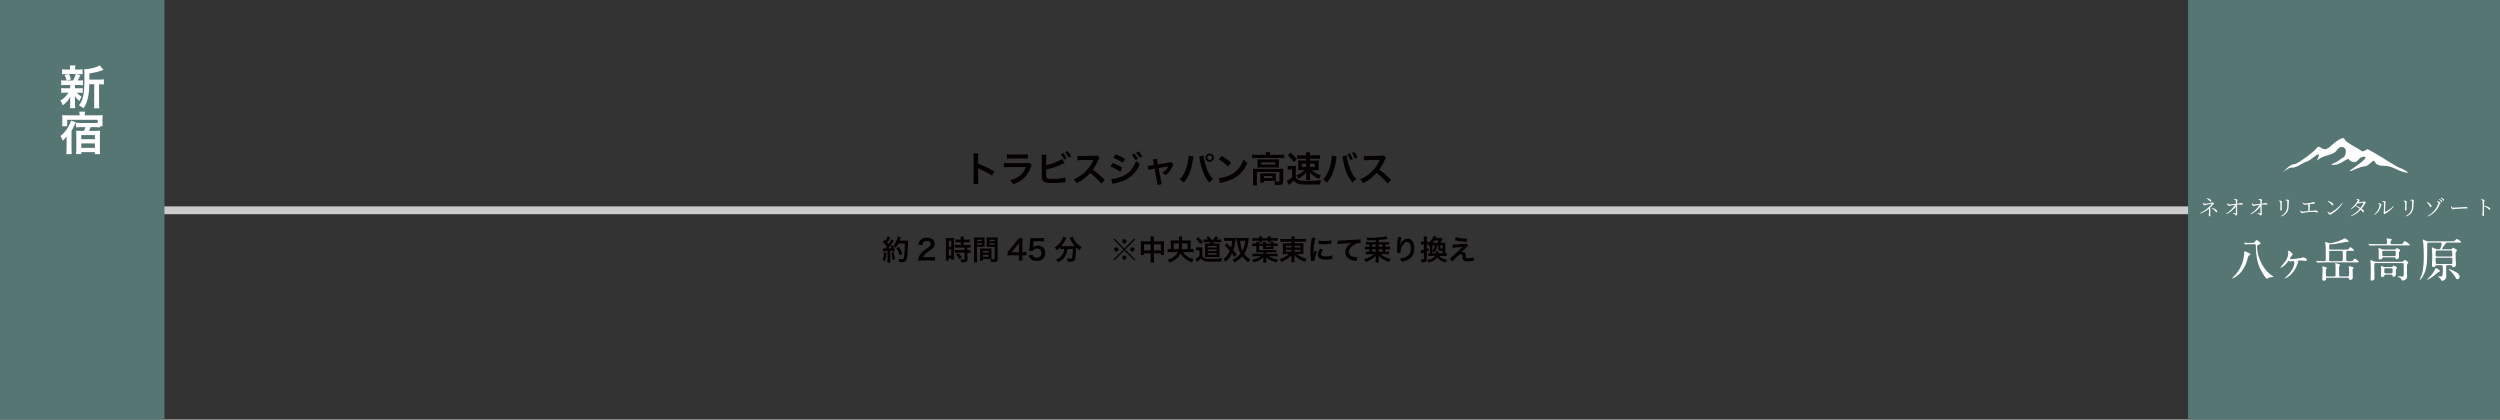 <?xml version="1.0" encoding="utf-8"?>
<!-- Generator: Adobe Illustrator 23.0.4, SVG Export Plug-In . SVG Version: 6.00 Build 0)  -->
<svg version="1.1" id="レイヤー_1" xmlns="http://www.w3.org/2000/svg" xmlns:xlink="http://www.w3.org/1999/xlink" x="0px"
	 y="0px" viewBox="0 0 977.757 164.096" style="enable-background:new 0 0 977.757 164.096;" xml:space="preserve">
<rect x="0" y="0" width="977.757" height="164.096" fill="#333333" stroke="none"/>
<style type="text/css">
	.st0{fill:#CCCCCC;}
	.st1{fill:#567673;}
	.st2{fill:#FFFFFF;}
	.st3{fill:#040000;}
	.st4{fill-rule:evenodd;clip-rule:evenodd;fill:#FFFFFF;}
</style>
<rect x="52.969" y="80.721" class="st0" width="875.729" height="3.053"/>
<rect class="st1" width="64.323" height="164.096"/>
<g>
	<path class="st2" d="M25.578,33.239c-0.756,0-1.17,0.018-1.639,0.072v-1.927c0.45,0.072,0.828,0.09,1.675,0.09h0.432
		c-0.252-1.008-0.432-1.477-0.792-2.124l1.585-0.396h-0.847c-0.792,0-1.206,0.018-1.692,0.072V27.1
		c0.45,0.072,0.864,0.09,1.729,0.09h1.368v-0.271c0-0.611-0.018-0.864-0.09-1.313h2.179c-0.072,0.432-0.09,0.666-0.09,1.313v0.271
		h1.224c0.847,0,1.207-0.018,1.675-0.09v1.927c-0.486-0.055-0.918-0.072-1.692-0.072h-0.738l1.53,0.432
		c-0.107,0.234-0.107,0.234-0.27,0.631c-0.108,0.18-0.108,0.18-0.307,0.666c-0.126,0.306-0.198,0.432-0.396,0.792h0.359
		c0.811,0,1.188-0.018,1.657-0.09v1.927c-0.505-0.055-0.883-0.072-1.657-0.072h-1.458v1.278h1.387c0.773,0,1.17-0.018,1.638-0.09
		v1.891c-0.468-0.054-0.882-0.072-1.638-0.072h-0.667c0.541,0.63,0.991,1.009,1.855,1.585c-0.396,0.666-0.595,1.044-0.864,1.71
		c-0.9-0.811-1.188-1.116-1.765-1.944c0.018,0.234,0.018,0.234,0.036,0.702c0,0.054,0.018,0.612,0.018,0.702v1.801
		c0,0.63,0.036,1.062,0.108,1.494H27.36c0.055-0.414,0.09-0.846,0.09-1.422v-1.801c0-0.343,0.019-0.811,0.055-1.225
		c-0.738,1.387-1.566,2.322-2.971,3.331c-0.253-0.738-0.505-1.242-0.919-1.837c1.369-0.846,2.377-1.836,3.151-3.097h-1.171
		c-0.773,0-1.152,0.019-1.638,0.09v-1.908c0.468,0.072,0.828,0.09,1.674,0.09h1.818V33.6c0-0.324,0-0.324,0-0.36H25.578z
		 M26.964,28.954c0.396,0.774,0.54,1.152,0.773,2.089l-1.602,0.432h2.466c0.505-0.937,0.738-1.513,1.009-2.521H26.964z
		 M38.992,31.133c0.792,0,1.242-0.036,1.639-0.108v1.999c-0.45-0.055-0.738-0.072-1.44-0.072h-0.45v7.256
		c0,1.081,0.018,1.585,0.107,2.125h-2.106c0.09-0.559,0.108-1.08,0.108-2.125v-7.256h-1.927c-0.018,2.287-0.234,4.178-0.666,5.815
		c-0.36,1.404-0.918,2.665-1.603,3.619c-0.721-0.594-1.026-0.792-1.782-1.188c1.71-2.088,2.16-4.447,2.16-11.271
		c0-1.513-0.018-2.089-0.108-2.81c2.035-0.054,5.15-0.846,6.068-1.53l1.477,1.747c-0.198,0.054-0.271,0.09-0.595,0.197
		c-1.44,0.54-2.574,0.811-4.934,1.225v2.377H38.992z"/>
	<path class="st2" d="M26.045,54.895c0-0.071,0-0.27,0-0.576c0-0.233,0-0.233,0.019-0.954c-0.648,0.828-0.973,1.188-1.495,1.656
		c-0.252-0.72-0.54-1.26-0.954-1.8c1.459-1.171,2.503-2.413,3.331-4.016c0.36-0.702,0.576-1.261,0.828-2.034l1.909,0.647
		c-0.126,0.217-0.271,0.486-0.469,0.937c-0.288,0.685-0.773,1.639-1.242,2.431V58.1c0,0.99,0.019,1.513,0.072,2.179h-2.125
		c0.072-0.666,0.108-1.099,0.108-2.179l0.018-2.377V54.895z M31.124,44.848c0-0.432-0.036-0.792-0.09-1.17h2.232
		c-0.072,0.36-0.108,0.702-0.108,1.17V45.1h4.987c0.955,0,1.423-0.018,1.999-0.09c-0.054,0.433-0.072,0.883-0.072,1.459v1.548
		c0,0.54,0.019,0.954,0.072,1.351h-0.973v0.45c-0.468-0.054-1.044-0.09-1.692-0.09h-2.034c-0.271,0.738-0.378,1.008-0.612,1.458
		h2.467c0.864,0,1.332-0.018,1.836-0.072c-0.054,0.486-0.071,0.973-0.071,1.729v5.42c0,0.774,0.018,1.387,0.09,2.017h-2.035v-0.774
		H31.79v0.757h-2.035c0.055-0.433,0.091-1.062,0.091-1.783v-5.743c0-0.666-0.019-1.171-0.072-1.621
		c0.504,0.055,0.937,0.072,1.746,0.072h1.314c0.271-0.521,0.414-0.9,0.559-1.458h-1.963c-0.648,0-1.134,0.018-1.692,0.09v-1.818
		c0.54,0.072,1.044,0.09,1.746,0.09h5.853c0.288,0,0.504,0,0.864-0.018v-1.225H26.262v2.521h-1.963
		c0.054-0.396,0.09-0.811,0.09-1.351V46.36c0-0.576-0.018-0.954-0.072-1.351c0.612,0.072,1.135,0.09,1.98,0.09h4.826V44.848z
		 M31.79,54.444h5.329v-1.62H31.79V54.444z M31.79,57.83h5.329v-1.747H31.79V57.83z"/>
</g>
<rect x="855.762" class="st1" width="121.994" height="164.096"/>
<g>
	<path class="st3" d="M346.725,98.822c-0.077,1.375-0.231,2.299-0.539,3.256l-0.979-0.451c0.308-0.946,0.451-1.705,0.517-2.959
		L346.725,98.822z M345.262,97.16c0.165,0.022,0.253,0.033,0.473,0.033c0.077,0,0.187,0,0.44-0.011
		c0.374-0.462,0.418-0.517,0.638-0.803c-0.594-0.76-0.704-0.881-1.507-1.629l0.627-0.913c0.154,0.188,0.22,0.253,0.33,0.386
		c0.418-0.639,0.803-1.387,0.913-1.782l1.045,0.429c-0.066,0.099-0.11,0.176-0.231,0.396c-0.253,0.507-0.748,1.31-1.023,1.684
		c0.187,0.22,0.308,0.353,0.462,0.55c0.715-1.034,1.034-1.562,1.188-1.925l1.012,0.583c-0.11,0.121-0.176,0.231-0.363,0.506
		c-0.616,0.913-1.386,1.937-1.859,2.476c0.649-0.033,0.693-0.033,1.254-0.099c-0.099-0.275-0.143-0.386-0.319-0.748l0.825-0.33
		c0.286,0.561,0.583,1.298,0.869,2.145l-0.924,0.386c-0.055-0.253-0.077-0.342-0.121-0.518c-0.33,0.033-0.583,0.066-0.781,0.077
		v3.466c0,0.55,0.022,0.847,0.066,1.177h-1.21c0.044-0.33,0.066-0.627,0.066-1.177V98.15c-0.473,0.033-0.814,0.056-1.034,0.077
		c-0.473,0.033-0.506,0.033-0.715,0.066L345.262,97.16z M349.519,98.602c0.231,0.969,0.407,1.882,0.528,2.806l-1.001,0.242
		c-0.077-0.848-0.231-1.958-0.418-2.827L349.519,98.602z M351.357,95.258c-0.396,0.792-0.583,1.1-1.1,1.738
		c-0.22-0.342-0.473-0.595-0.88-0.892c0.55-0.627,1.012-1.408,1.298-2.189c0.209-0.55,0.341-1.023,0.396-1.386l1.232,0.22
		c-0.055,0.143-0.055,0.143-0.143,0.451c-0.143,0.451-0.187,0.583-0.319,0.924h2.398c0.462,0,0.66-0.011,0.902-0.044
		c-0.044,0.353-0.044,0.353-0.055,1.914c-0.011,1.255-0.132,3.169-0.253,4.071c-0.176,1.265-0.374,1.87-0.737,2.156
		c-0.253,0.197-0.693,0.286-1.408,0.286c-0.286,0-0.627-0.012-1.023-0.044c-0.055-0.484-0.132-0.76-0.308-1.232
		c0.561,0.099,1.056,0.143,1.441,0.143c0.495,0,0.616-0.132,0.749-0.813c0.22-1.067,0.352-3.015,0.352-5.303H351.357z
		 M351.862,99.856c-0.462-1.343-0.682-1.838-1.254-2.795l0.957-0.528c0.649,1.034,0.935,1.629,1.353,2.762L351.862,99.856z"/>
	<path class="st3" d="M360.497,101.88c-0.858,0-1.034,0.012-1.419,0.056c0.066-0.627,0.143-1.013,0.286-1.408
		c0.297-0.804,0.792-1.508,1.507-2.156c0.385-0.342,0.715-0.595,1.815-1.331c1.012-0.693,1.32-1.057,1.32-1.617
		c0-0.749-0.583-1.211-1.519-1.211c-0.638,0-1.122,0.221-1.397,0.649c-0.187,0.264-0.264,0.506-0.341,1.012l-1.573-0.187
		c0.154-0.836,0.352-1.287,0.759-1.761c0.55-0.638,1.419-0.979,2.52-0.979c1.925,0,3.113,0.924,3.113,2.431
		c0,0.727-0.242,1.255-0.781,1.761c-0.308,0.286-0.418,0.374-1.848,1.354c-0.484,0.341-1.034,0.803-1.309,1.1
		c-0.33,0.353-0.462,0.572-0.627,0.99h3.08c0.693,0,1.243-0.033,1.606-0.088v1.452c-0.517-0.044-0.957-0.066-1.661-0.066H360.497z"
		/>
	<path class="st3" d="M369.945,94.201c0-0.495-0.011-0.781-0.044-1.111c0.242,0.022,0.451,0.033,0.968,0.033h1.331
		c0.495,0,0.693-0.011,0.958-0.033c-0.033,0.253-0.033,0.451-0.033,1.09v6.292c0,0.584,0.011,0.825,0.033,1.101h-1.123v-0.55h-1.001
		v0.924h-1.155c0.044-0.341,0.066-0.726,0.066-1.31V94.201z M371.046,96.468h0.99v-2.3h-0.99V96.468z M371.046,99.955h0.99V97.48
		h-0.99V99.955z M374.83,94.751c-0.913,0.022-0.913,0.022-1.177,0.056V93.64c0.308,0.045,0.66,0.066,1.144,0.066h0.968v-0.297
		c0-0.309-0.022-0.55-0.066-0.825h1.265c-0.033,0.253-0.055,0.484-0.055,0.825v0.297h1.199c0.473,0,0.836-0.021,1.144-0.066v1.167
		c-0.308-0.044-0.638-0.056-1.133-0.056h-1.21v1.046h1.518c0.528,0,0.924-0.022,1.199-0.066v1.166
		c-0.297-0.044-0.594-0.055-1.078-0.055h-0.187v0.935h0.143c0.528,0,0.825-0.011,1.089-0.055v1.199
		c-0.319-0.055-0.594-0.066-1.089-0.066h-0.143v2.486c0,0.639-0.11,0.902-0.44,1.057c-0.275,0.121-0.66,0.176-1.21,0.176
		c-0.099,0-0.099,0-0.858-0.011c-0.022-0.474-0.099-0.803-0.264-1.155c0.275,0.044,0.847,0.088,1.232,0.088
		c0.341,0,0.407-0.055,0.407-0.297v-2.344h-2.629c-0.407,0-0.825,0.022-1.177,0.066v-1.199c0.286,0.044,0.627,0.055,1.199,0.055
		h2.607v-0.935h-2.607c-0.462,0-0.869,0.021-1.21,0.055v-1.166c0.275,0.044,0.693,0.066,1.221,0.066h1.133v-1.046H374.83z
		 M375.259,101.407c-0.44-0.737-0.858-1.266-1.408-1.805l0.935-0.615c0.539,0.483,0.979,0.989,1.441,1.683L375.259,101.407z"/>
	<path class="st3" d="M382.112,101.265c0,0.66,0.022,1.056,0.066,1.353h-1.287c0.044-0.33,0.066-0.682,0.066-1.364v-7.184
		c0-0.572-0.011-0.88-0.044-1.232c0.308,0.033,0.594,0.044,1.133,0.044h1.947c0.572,0,0.825-0.011,1.122-0.044
		c-0.022,0.353-0.033,0.594-0.033,1.023v1.683c0,0.507,0.011,0.76,0.033,1.002c-0.286-0.022-0.627-0.033-1.012-0.033h-1.991V101.265
		z M382.112,94.322h1.892v-0.55h-1.892V94.322z M382.112,95.664h1.892v-0.561h-1.892V95.664z M387.755,100.396
		c0,0.418,0.011,0.671,0.033,0.957c0.242,0.021,0.638,0.055,0.836,0.055c0.308,0,0.407-0.077,0.407-0.297v-4.599h-2.167
		c-0.385,0-0.737,0.011-1.012,0.033c0.022-0.319,0.033-0.528,0.033-1.002V93.86c0-0.374-0.011-0.683-0.033-1.023
		c0.297,0.033,0.562,0.044,1.123,0.044h2.112c0.55,0,0.825-0.011,1.133-0.044c-0.033,0.396-0.044,0.671-0.044,1.222v7.206
		c0,0.66-0.132,0.945-0.528,1.11c-0.231,0.1-0.561,0.133-1.243,0.133c-0.154,0-0.198,0-0.759-0.033
		c-0.066-0.495-0.121-0.693-0.286-1.134c-0.319-0.011-0.528-0.011-0.616-0.011h-2.332v0.616h-1.166
		c0.044-0.264,0.077-0.704,0.077-1.101v-2.684c0-0.386-0.011-0.693-0.033-0.99c0.319,0.033,0.572,0.044,1.023,0.044h2.454
		c0.462,0,0.704-0.011,1.023-0.044c-0.022,0.286-0.033,0.561-0.033,0.99V100.396z M384.411,98.8h2.244v-0.66h-2.244V98.8z
		 M384.411,100.406h2.244v-0.715h-2.244V100.406z M386.975,94.322h2.057v-0.55h-2.057V94.322z M386.975,95.664h2.057v-0.561h-2.057
		V95.664z"/>
	<path class="st3" d="M401.385,99.922c-0.407-0.055-0.638-0.065-1.101-0.077h-0.396v0.781c0,0.562,0.022,0.848,0.088,1.254h-1.562
		c0.066-0.385,0.088-0.726,0.088-1.275v-0.76h-3.047c-0.649,0-1.001,0.012-1.375,0.044v-1.353c0.374-0.407,0.495-0.551,0.88-1.013
		l2.607-3.19c0.484-0.583,0.66-0.813,0.913-1.21h1.485c-0.066,0.638-0.077,1.023-0.077,1.859v3.608h0.385
		c0.44,0,0.704-0.022,1.111-0.077V99.922z M398.513,96.324c0-0.517,0.011-0.869,0.055-1.32c-0.22,0.319-0.353,0.495-0.749,0.979
		l-2.112,2.618h2.806V96.324z"/>
	<path class="st3" d="M403.815,99.603c0.099,0.319,0.176,0.463,0.33,0.639c0.308,0.374,0.77,0.561,1.353,0.561
		c1.089,0,1.804-0.726,1.804-1.814c0-1.078-0.682-1.771-1.727-1.771c-0.539,0-1.023,0.176-1.364,0.506
		c-0.154,0.154-0.231,0.253-0.33,0.495l-1.375-0.132c0.11-0.781,0.121-0.836,0.143-1.145l0.253-2.729
		c0.011-0.197,0.033-0.572,0.044-1.122c0.33,0.022,0.583,0.033,1.166,0.033h2.707c0.759,0,1.034-0.011,1.529-0.088v1.386
		c-0.484-0.065-0.914-0.088-1.519-0.088h-2.585l-0.176,1.926c-0.011,0.088-0.033,0.242-0.066,0.462
		c0.539-0.462,1.122-0.671,1.881-0.671c0.891,0,1.606,0.264,2.145,0.825c0.539,0.527,0.781,1.188,0.781,2.068
		c0,1.936-1.265,3.135-3.312,3.135c-1.089,0-1.903-0.308-2.508-0.957c-0.297-0.319-0.451-0.583-0.693-1.199L403.815,99.603z"/>
	<path class="st3" d="M415.629,97.392c-0.374,0-0.649,0.022-0.935,0.055v-0.78c-0.528,0.539-0.803,0.78-1.375,1.221
		c-0.187-0.374-0.451-0.704-0.847-1.078c1.364-0.946,2.189-1.849,2.893-3.157c0.264-0.484,0.385-0.781,0.44-1.111l1.32,0.473
		c-0.11,0.165-0.165,0.265-0.297,0.562c-0.407,0.869-1.056,1.849-1.771,2.673c0.297,0.022,0.352,0.022,0.572,0.022h4.049
		c0.264,0,0.418,0,0.682-0.011c-0.771-0.869-1.342-1.738-1.815-2.762c-0.044-0.11-0.154-0.33-0.231-0.462l1.221-0.474
		c0.077,0.286,0.187,0.518,0.429,0.958c0.727,1.319,1.672,2.31,3.048,3.19c-0.462,0.539-0.55,0.66-0.836,1.188
		c-0.605-0.451-0.88-0.682-1.364-1.155c0,0.154,0,0.188,0,0.374c0,2.277-0.187,4.016-0.462,4.599
		c-0.242,0.484-0.638,0.639-1.617,0.639c-0.22,0-0.396-0.011-1.133-0.044c-0.055-0.484-0.132-0.748-0.33-1.287
		c0.528,0.088,1.012,0.143,1.332,0.143c0.407,0,0.528-0.044,0.627-0.209c0.165-0.33,0.341-1.782,0.341-2.927v-0.241
		c0-0.044,0-0.1,0-0.165c0-0.066,0-0.144,0-0.231h-2.112c-0.088,1.145-0.33,1.947-0.858,2.816c-0.605,1.013-1.496,1.771-2.794,2.421
		c-0.209-0.407-0.385-0.649-0.803-1.079c0.682-0.253,1.133-0.527,1.706-1.012c0.77-0.66,1.254-1.507,1.441-2.509
		c0.033-0.187,0.044-0.318,0.066-0.638H415.629z"/>
	<path class="st3" d="M443.636,93.277l0.352,0.362l-3.905,3.928l3.905,3.906l-0.352,0.362l-3.905-3.872l-3.895,3.872l-0.363-0.362
		l3.906-3.906l-3.906-3.928l0.363-0.362l3.895,3.905L443.636,93.277z M437.42,97.557c0,0.473-0.374,0.848-0.836,0.848
		c-0.462,0-0.847-0.386-0.847-0.848s0.374-0.836,0.847-0.836C437.046,96.721,437.42,97.095,437.42,97.557z M440.566,100.77
		c0,0.462-0.385,0.847-0.836,0.847c-0.44,0-0.847-0.407-0.847-0.847c0-0.418,0.396-0.848,0.77-0.848c0.011,0,0.022,0,0.033,0.011
		c0.011,0.012,0.011,0.012,0.022,0.012c0,0,0,0,0.022-0.022C440.192,99.922,440.566,100.296,440.566,100.77z M440.578,94.377
		c0,0.474-0.375,0.848-0.836,0.848s-0.847-0.386-0.847-0.848s0.385-0.836,0.847-0.836S440.578,93.915,440.578,94.377z
		 M443.713,97.567c0,0.462-0.374,0.837-0.836,0.837c-0.462,0-0.836-0.375-0.836-0.837s0.374-0.836,0.836-0.836
		C443.339,96.731,443.713,97.106,443.713,97.567z"/>
	<path class="st3" d="M450.037,93.685c0-0.572-0.011-0.837-0.066-1.199h1.386c-0.044,0.341-0.066,0.627-0.066,1.154v0.716h3.014
		c0.484,0,0.715-0.012,1.001-0.044c-0.033,0.308-0.044,0.539-0.044,0.968v3.355c0,0.495,0.011,0.781,0.055,1.101h-1.298v-0.66
		h-2.728v2.233c0,0.66,0.022,0.979,0.077,1.364h-1.408c0.055-0.407,0.077-0.748,0.077-1.364v-2.233h-2.596v0.66h-1.298
		c0.044-0.363,0.055-0.639,0.055-1.101v-3.366c0-0.407-0.011-0.605-0.044-0.957c0.319,0.032,0.55,0.044,0.99,0.044h2.894V93.685z
		 M447.441,95.522v2.388h2.596v-2.388H447.441z M454.02,97.909v-2.388h-2.728v2.388H454.02z"/>
	<path class="st3" d="M462.676,98.602c0.462,0.683,0.946,1.178,1.595,1.617c0.771,0.528,1.684,0.925,2.585,1.122
		c-0.264,0.419-0.363,0.616-0.649,1.276c-1.1-0.352-2.156-0.946-3.003-1.672c-0.671-0.572-1.056-1.057-1.507-1.849
		c-0.374,0.869-0.803,1.431-1.54,2.058c-0.825,0.704-1.529,1.089-2.806,1.551c-0.209-0.539-0.33-0.748-0.671-1.188
		c1.133-0.309,1.848-0.649,2.563-1.199c0.671-0.518,1.1-1.057,1.397-1.717h-2.717c-0.517,0-0.913,0.022-1.254,0.066v-1.287
		c0.363,0.044,0.66,0.065,1.221,0.065v-2.552c0-0.396-0.011-0.627-0.044-0.892c0.352,0.044,0.682,0.056,1.166,0.056h2.102v-0.605
		c0-0.353-0.022-0.616-0.066-0.936h1.342c-0.066,0.363-0.066,0.363-0.066,1.541h2.189c0.561,0,0.869-0.012,1.166-0.056
		c-0.033,0.275-0.044,0.474-0.044,0.869v2.574c0.561,0,0.847-0.021,1.199-0.065v1.287c-0.341-0.044-0.737-0.066-1.254-0.066H462.676
		z M460.949,97.446c0.088-0.627,0.132-1.231,0.154-2.244h-2.057v2.244H460.949z M464.481,97.446v-2.244h-2.167
		c-0.033,1.078-0.077,1.617-0.154,2.244H464.481z"/>
	<path class="st3" d="M467.769,96.71c0.275,0.044,0.451,0.055,0.88,0.055h0.803c0.341,0,0.594-0.011,0.847-0.055
		c-0.044,0.341-0.055,0.594-0.055,1.199v2.266c0.242,0.396,0.44,0.583,0.77,0.727c0.583,0.253,1.331,0.341,2.871,0.341
		c1.562,0,2.905-0.077,4.093-0.231c-0.209,0.463-0.286,0.727-0.363,1.288c-1.97,0.055-2.949,0.076-3.774,0.076
		c-1.573,0-2.431-0.099-3.025-0.341c-0.484-0.198-0.737-0.396-1.166-0.891c-0.319,0.341-0.77,0.726-1.254,1.066
		c-0.132,0.1-0.176,0.133-0.308,0.254l-0.55-1.243c0.418-0.154,0.88-0.474,1.573-1.067v-2.311h-0.594
		c-0.308,0-0.462,0.011-0.748,0.055V96.71z M468.616,92.705c0.836,0.726,1.342,1.265,1.881,1.98l-0.902,0.847
		c-0.649-0.88-1.111-1.386-1.859-2.035L468.616,92.705z M472.378,93.695c-0.154-0.309-0.352-0.605-0.594-0.902l1.067-0.341
		c0.308,0.418,0.473,0.693,0.749,1.243h0.968c0.275-0.374,0.495-0.771,0.693-1.232l1.177,0.286c-0.198,0.33-0.44,0.704-0.605,0.946
		h0.693c0.506,0,0.781-0.022,1.089-0.066v1.101c-0.341-0.033-0.693-0.044-1.089-0.044h-1.859c-0.132,0.274-0.176,0.374-0.275,0.561
		h1.584c0.506,0,0.792-0.011,0.99-0.044c-0.033,0.286-0.044,0.595-0.044,1.045v3.257c0,0.44,0.011,0.737,0.055,1.067
		c-0.363-0.011-0.572-0.022-0.847-0.022h-3.829c-0.341,0-0.583,0.012-1.023,0.022c0.022-0.253,0.033-0.671,0.033-1.045v-3.29
		c0-0.363-0.022-0.77-0.044-1.023c0.253,0.022,0.572,0.033,1.067,0.033h0.825c0.132-0.242,0.165-0.318,0.264-0.561h-1.617
		c-0.506,0-0.803,0.011-1.1,0.044v-1.101c0.264,0.044,0.594,0.066,1.133,0.066H472.378z M472.4,99.603h3.388v-0.594H472.4V99.603z
		 M472.411,96.775h3.399v-0.594h-3.399V96.775z M472.411,98.184h3.399v-0.583h-3.399V98.184z"/>
	<path class="st3" d="M482.795,100.505c-0.451-0.682-0.616-0.924-0.957-1.364c-0.374,0.748-0.649,1.199-1.045,1.717
		c-0.506,0.66-0.869,1.022-1.507,1.529c-0.198-0.418-0.33-0.595-0.792-1.067c1.199-0.946,1.815-1.749,2.475-3.213
		c-0.583-0.682-1.188-1.331-2.035-2.167l0.847-0.869c0.836,0.858,1.155,1.188,1.661,1.738c0.264-0.913,0.363-1.419,0.495-2.618
		h-2.013c-0.495,0-0.803,0.011-1.133,0.055v-1.232c0.352,0.044,0.671,0.066,1.144,0.066h2.42c0.374,0,0.704-0.022,0.957-0.044
		c-0.044,0.286-0.044,0.286-0.099,0.88c-0.088,1.21-0.396,2.63-0.836,3.938c0.528,0.616,0.748,0.913,1.287,1.694L482.795,100.505z
		 M487.416,93.079c0.451,0,0.693-0.011,1.045-0.055c-0.121,0.901-0.286,2.013-0.374,2.409c-0.297,1.551-0.77,2.761-1.474,3.839
		c0.671,0.902,1.32,1.508,2.365,2.212c-0.319,0.319-0.561,0.671-0.781,1.122c-0.946-0.737-1.672-1.463-2.332-2.344
		c-0.363,0.418-0.671,0.716-1.133,1.09c-0.715,0.583-1.144,0.869-1.937,1.287c-0.209-0.418-0.44-0.727-0.77-1.034
		c1.43-0.715,2.311-1.387,3.136-2.432c-0.374-0.693-0.638-1.375-0.869-2.233s-0.341-1.496-0.451-2.729
		c-0.165,0.012-0.198,0.012-0.33,0.022v-1.222c0.352,0.056,0.66,0.066,1.243,0.066H487.416z M485.006,94.19
		c0.176,1.815,0.385,2.739,0.902,3.884c0.605-1.101,0.858-1.926,1.166-3.884H485.006z"/>
	<path class="st3" d="M495.248,99.262h3.179c0.529,0,0.947-0.021,1.287-0.065v1.089c-0.362-0.044-0.758-0.066-1.287-0.066h-2.222
		c0.924,0.649,2.068,1.046,3.729,1.276c-0.275,0.363-0.407,0.605-0.605,1.078c-0.979-0.242-1.529-0.407-2.111-0.66
		c-0.826-0.352-1.376-0.704-1.992-1.254c0,0.021,0,0.044,0,0.066c0,0.032,0,0.032,0.012,0.132c0,0.065,0,0.153,0.011,0.264
		c0,0.044,0,0.044,0.011,0.253v0.407c0,0.484,0.012,0.66,0.066,0.936h-1.287c0.055-0.319,0.065-0.562,0.065-0.936v-0.396
		c0.011-0.164,0.022-0.297,0.022-0.429c0-0.065,0.011-0.132,0.021-0.297c-1.177,1.012-2.035,1.43-3.873,1.925
		c-0.197-0.439-0.34-0.671-0.648-1.012c1.541-0.264,2.695-0.693,3.586-1.354h-2.09c-0.527,0-0.913,0.022-1.287,0.066v-1.089
		c0.342,0.044,0.727,0.065,1.287,0.065h2.992v-0.583h-1.826c-0.33,0-0.682,0.011-1.012,0.033c0.021-0.308,0.033-0.528,0.033-0.902
		v-1.628h-0.297c-0.605,0-0.914,0.011-1.254,0.055v-1.067c0.297,0.056,0.571,0.066,1.088,0.066h0.463
		c0-0.275-0.012-0.44-0.045-0.627h1.145c0.012-0.154,0.022-0.297,0.022-0.484h-1.386c-0.529,0-0.925,0.022-1.277,0.056v-1.079
		c0.363,0.045,0.727,0.066,1.277,0.066h1.386v-0.121c0-0.198-0.011-0.363-0.056-0.594h1.244c-0.033,0.253-0.045,0.385-0.045,0.594
		v0.121h2.234v-0.121c0-0.198-0.012-0.352-0.045-0.594h1.244c-0.033,0.209-0.045,0.374-0.045,0.594v0.121h1.453
		c0.571,0,0.924-0.021,1.275-0.066v1.079c-0.363-0.033-0.748-0.056-1.275-0.056h-1.453c0,0.22,0,0.353,0.022,0.506h1.166
		c-0.044,0.198-0.056,0.386-0.056,0.605h0.342c0.583,0,0.924-0.022,1.254-0.066v1.067c-0.33-0.044-0.648-0.055-1.254-0.055h-0.342
		v0.55c0,0.33,0.012,0.539,0.045,0.715c-0.297-0.011-0.672-0.021-1.023-0.021h-2.135c-0.373,0-0.66,0.011-1.023,0.021
		c0.023-0.176,0.033-0.396,0.033-0.638v-0.627h-1.529v1.617h5.534c0.649,0,0.913-0.011,1.199-0.055v0.989
		c-0.341-0.044-0.604-0.055-1.188-0.055h-2.761V99.262z M492.486,94.707c-0.011,0.132-0.022,0.297-0.022,0.528h1.529
		c0-0.242-0.01-0.385-0.043-0.605h1.177c-0.022,0.177-0.033,0.33-0.033,0.605h1.903c0-0.231-0.011-0.341-0.021-0.528h-1.188
		c0.022-0.253,0.022-0.308,0.022-0.583h-2.234c0,0.297,0,0.374,0.033,0.583H492.486z M495.093,96.577h1.903v-0.396h-1.903V96.577z"
		/>
	<path class="st3" d="M502.1,94.554c-0.562,0-0.924,0.011-1.332,0.065v-1.21c0.386,0.055,0.793,0.077,1.408,0.077h2.904
		c-0.01-0.451-0.021-0.639-0.076-0.99h1.342c-0.055,0.341-0.066,0.572-0.066,0.99h3.004c0.682,0,1.1-0.022,1.441-0.077v1.21
		c-0.363-0.044-0.825-0.065-1.364-0.065h-3.081v0.615h2.3c0.671,0,0.88-0.011,1.222-0.044c-0.033,0.33-0.045,0.693-0.045,1.111
		v2.035c0,0.616,0,0.616,0.045,1.122c-0.319-0.044-0.627-0.055-1.232-0.055h-1.32c0.979,0.924,2.146,1.496,3.817,1.882
		c-0.286,0.439-0.385,0.638-0.627,1.166c-0.892-0.298-1.552-0.595-2.255-1.002c-0.814-0.483-1.332-0.901-1.926-1.584
		c0.012,0.363,0.021,0.572,0.021,0.76v0.792c0,0.561,0.012,0.88,0.078,1.254h-1.354c0.055-0.429,0.076-0.748,0.076-1.254v-0.792
		c0-0.133,0.012-0.539,0.022-0.748c-0.562,0.692-1.231,1.243-2.101,1.737c-0.529,0.309-1.222,0.616-1.882,0.848
		c-0.242-0.55-0.341-0.737-0.616-1.111c0.825-0.23,1.397-0.451,2.068-0.814c0.672-0.362,1.199-0.748,1.573-1.133h-1.188
		c-0.682,0-0.902,0.011-1.242,0.055c0-0.109,0-0.109,0.032-0.318c0-0.044,0-0.044,0.011-0.804v-2.024
		c0-0.571-0.011-0.748-0.043-1.133c0.297,0.044,0.561,0.055,1.199,0.055h2.166v-0.615H502.1z M502.924,96.115v0.671h2.156v-0.671
		H502.924z M502.924,97.7v0.692h2.156V97.7H502.924z M506.28,96.786h2.311v-0.671h-2.311V96.786z M506.28,98.393h2.311V97.7h-2.311
		V98.393z"/>
	<path class="st3" d="M512.803,102.089c-0.012-0.197-0.022-0.264-0.056-0.517c-0.209-1.331-0.286-2.179-0.286-3.289
		c0-1.42,0.133-2.674,0.451-4.302c0.121-0.616,0.143-0.727,0.165-1.023l1.452,0.154c-0.264,0.648-0.518,1.881-0.693,3.289
		c-0.109,0.825-0.154,1.475-0.164,2.432c0,0.242-0.012,0.33-0.022,0.604c0.121-0.385,0.144-0.462,0.571-1.452l0.881,0.396
		c-0.605,1.276-0.979,2.553-0.979,3.333c0,0.066,0,0.154,0.01,0.298L512.803,102.089z M517.489,97.744
		c-0.549,0.638-0.78,1.11-0.78,1.584c0,0.627,0.604,0.957,1.749,0.957c0.969,0,1.926-0.154,2.618-0.418l0.11,1.397
		c-0.154,0.011-0.198,0.021-0.451,0.065c-0.881,0.144-1.551,0.209-2.277,0.209c-1.364,0-2.244-0.308-2.729-0.957
		c-0.209-0.275-0.33-0.682-0.33-1.078c0-0.715,0.33-1.452,1.012-2.267L517.489,97.744z M515.674,94.103
		c0.495,0.132,1.078,0.176,2.035,0.176c1.221,0,2.266-0.099,2.992-0.297l0.066,1.331c-0.088,0.011-0.254,0.033-0.781,0.099
		c-0.704,0.088-1.541,0.132-2.354,0.132c-0.804,0-0.813,0-1.979-0.12L515.674,94.103z"/>
	<path class="st3" d="M523.098,94.103c0.242,0.011,0.363,0.011,0.418,0.011c0.199,0,0.199,0,1.816-0.11
		c0.615-0.033,2.441-0.132,5.489-0.274c0.901-0.044,1.067-0.056,1.265-0.11l0.078,1.408c-0.121-0.011-0.121-0.011-0.231-0.011
		c-0.66,0-1.475,0.22-2.179,0.594c-1.396,0.727-2.223,1.826-2.223,2.938c0,0.858,0.539,1.519,1.464,1.793
		c0.539,0.165,1.243,0.286,1.64,0.286c0.01,0,0.109,0,0.219-0.011l-0.197,1.496c-0.132-0.033-0.188-0.044-0.374-0.066
		c-1.21-0.153-1.903-0.352-2.574-0.726c-1.013-0.572-1.573-1.507-1.573-2.651c0-0.936,0.374-1.859,1.045-2.597
		c0.418-0.451,0.814-0.737,1.529-1.1c-0.891,0.132-1.32,0.165-3.707,0.341c-0.738,0.055-1.398,0.132-1.826,0.22L523.098,94.103z"/>
	<path class="st3" d="M535.297,95.632c-0.429,0-0.748,0.011-1.078,0.055v-1.067c0.33,0.044,0.76,0.066,1.199,0.066h2.63v-0.76
		c-2.189,0.121-2.189,0.121-3.257,0.133c-0.109-0.407-0.209-0.672-0.406-1.023c0.153,0,0.252,0,0.352,0
		c1.87,0,4.004-0.121,5.566-0.319c0.914-0.109,1.166-0.165,1.761-0.352l0.726,1.056c-0.043,0-0.605,0.077-1.693,0.242
		c-0.518,0.066-1.145,0.132-1.859,0.198v0.825h2.816c0.483,0,0.857-0.022,1.209-0.066v1.067c-0.307-0.033-0.703-0.055-1.088-0.055
		h-0.363v0.857h0.638c0.495,0,0.858-0.021,1.21-0.065v1.144c-0.341-0.032-0.671-0.055-1.21-0.055h-0.638v0.913h0.363
		c0.451,0,0.748-0.011,1.088-0.044v1.067c-0.34-0.044-0.736-0.066-1.198-0.066h-2.112c0.615,0.518,1.089,0.825,1.76,1.155
		c0.649,0.319,1.364,0.55,2.223,0.715c-0.264,0.396-0.439,0.748-0.639,1.199c-0.803-0.253-1.617-0.604-2.255-0.957
		c-0.683-0.385-1.243-0.814-1.837-1.419c0.011,0.187,0.021,0.418,0.033,0.704v0.77c0,0.528,0.011,0.804,0.076,1.155h-1.342
		c0.055-0.385,0.077-0.638,0.077-1.155v-0.78c0-0.1,0.011-0.33,0.032-0.693c-0.627,0.627-1.275,1.122-2.035,1.54
		c-0.55,0.319-1.078,0.55-1.902,0.848c-0.176-0.419-0.363-0.737-0.639-1.079c1.75-0.517,2.695-1.012,3.828-2.002h-1.914
		c-0.418,0-0.857,0.022-1.199,0.066v-1.067c0.33,0.033,0.639,0.044,1.078,0.044h0.265v-0.913h-0.572
		c-0.539,0-0.88,0.022-1.199,0.055v-1.144c0.33,0.044,0.748,0.065,1.199,0.065h0.572v-0.857H535.297z M536.706,96.489h1.343v-0.857
		h-1.343V96.489z M536.706,98.426h1.343v-0.913h-1.343V98.426z M540.667,95.632h-1.43v0.857h1.43V95.632z M540.667,97.513h-1.43
		v0.913h1.43V97.513z"/>
	<path class="st3" d="M548.135,92.76c-0.133,0.374-0.188,0.66-0.396,2.124c-0.076,0.462-0.121,0.836-0.143,1.1h0.033
		c0.021-0.066,0.021-0.066,0.065-0.242c0.11-0.385,0.396-0.924,0.693-1.309c0.604-0.748,1.287-1.122,2.091-1.122
		c0.748,0,1.408,0.352,1.881,0.989c0.55,0.737,0.792,1.629,0.792,2.927c0,2.123-0.99,3.708-2.839,4.521
		c-0.561,0.253-1.33,0.474-2.156,0.616c-0.22-0.627-0.341-0.869-0.648-1.298c1.1-0.121,1.738-0.286,2.409-0.627
		c1.276-0.649,1.858-1.694,1.858-3.367c0-1.584-0.527-2.464-1.474-2.464c-0.418,0-0.804,0.187-1.188,0.583
		c-0.857,0.891-1.386,2.244-1.386,3.554c0,0.055,0,0.132,0,0.23l-1.32,0.022c0.011-0.066,0.011-0.121,0.011-0.144
		c0-0.044,0-0.109,0-0.209c-0.011-0.318-0.033-1.133-0.033-1.353c0-0.892,0.066-2.112,0.154-2.872l0.166-1.364
		c0.021-0.187,0.032-0.23,0.032-0.374L548.135,92.76z"/>
	<path class="st3" d="M562.842,100.087c0.693,0.848,1.387,1.178,3.125,1.496c-0.242,0.418-0.342,0.671-0.473,1.111
		c-0.902-0.22-1.497-0.451-2.135-0.858c-0.584-0.362-0.902-0.671-1.254-1.188c-0.342,0.527-0.693,0.88-1.266,1.231
		c-0.66,0.396-1.254,0.616-2.178,0.814c-0.144-0.407-0.265-0.671-0.518-1.078c0.969-0.11,1.54-0.275,2.123-0.616
		c0.43-0.253,0.727-0.539,0.946-0.913h-1.628c-0.44,0-0.649,0.011-0.99,0.044v-1.1c0.197,0.032,0.285,0.032,0.615,0.044v-3.059
		c-0.131,0.099-0.131,0.099-0.264,0.198c-0.132-0.265-0.197-0.353-0.385-0.605c-0.132-0.011-0.286-0.021-0.418-0.021h-0.121v1.716
		c0.23-0.088,0.363-0.144,0.704-0.286v1.089c-0.363,0.154-0.44,0.188-0.704,0.298v3.102c0,0.869-0.275,1.067-1.475,1.067
		c-0.176,0-0.308-0.011-0.627-0.033c-0.033-0.451-0.088-0.692-0.242-1.11c0.375,0.044,0.617,0.065,0.892,0.065
		c0.241,0,0.297-0.055,0.297-0.297v-2.376c-0.88,0.274-0.88,0.274-1.089,0.362l-0.165-1.199c0.33-0.032,0.594-0.099,1.254-0.285
		v-2.112h-0.407c-0.23,0-0.451,0.011-0.736,0.044v-1.167c0.274,0.044,0.473,0.056,0.748,0.056h0.396v-0.892
		c0-0.539-0.022-0.825-0.065-1.133h1.275c-0.044,0.308-0.055,0.583-0.055,1.122v0.902h0.109c0.221,0,0.375-0.012,0.572-0.033v0.539
		c0.584-0.462,1.035-0.936,1.375-1.463c0.287-0.44,0.474-0.825,0.551-1.178l1.221,0.132c-0.055,0.11-0.055,0.11-0.164,0.363
		c-0.022,0.044-0.056,0.1-0.1,0.188h1.299c0.385,0,0.582-0.012,0.803-0.044l0.583,0.594c-0.089,0.11-0.144,0.198-0.275,0.407
		c-0.198,0.308-0.44,0.648-0.683,0.946h1.046c0.462,0,0.683-0.012,0.946-0.033c-0.021,0.286-0.033,0.561-0.033,1.067v3.069
		c0.286-0.012,0.418-0.022,0.594-0.044v1.11c-0.297-0.044-0.582-0.055-1.066-0.055H562.842z M561.522,99.075
		c0.056-0.342,0.056-0.363,0.056-0.781l1.133,0.033c-0.044,0.418-0.044,0.418-0.077,0.748h1.596v-0.969
		c-0.352,0.012-0.539,0.022-0.584,0.022c-0.924,0-1.188-0.165-1.188-0.704v-1.463h-0.484c-0.055,1.474-0.297,2.057-1.1,2.761
		c-0.242-0.253-0.396-0.396-0.649-0.583v0.936H561.522z M560.224,95.962v2.023c0.396-0.341,0.528-0.506,0.649-0.869
		c0.121-0.318,0.154-0.571,0.176-1.154H560.224z M562.028,94.972c0.188-0.209,0.451-0.572,0.66-0.913h-1.66
		c-0.231,0.341-0.408,0.571-0.693,0.913H562.028z M564.229,95.962h-0.848v0.989c0,0.242,0.045,0.265,0.463,0.265
		c0.088,0,0.176,0,0.385-0.011V95.962z"/>
	<path class="st3" d="M568.055,95.599c0.298,0.033,0.408,0.033,0.65,0.033c1.066,0,2.529-0.089,3.904-0.242
		c0.496-0.056,0.693-0.088,0.881-0.177l0.736,0.946c-0.209,0.144-0.439,0.342-0.935,0.825c-0.595,0.572-1.54,1.42-1.882,1.684
		c0.275-0.1,0.418-0.132,0.672-0.132c0.418,0,0.704,0.143,0.913,0.462c0.153,0.242,0.198,0.396,0.241,1.012
		c0.078,0.869,0.221,1.023,0.947,1.023c0.736,0,1.595-0.165,2.167-0.418l0.165,1.364c-0.188,0.011-0.254,0.021-0.969,0.132
		c-0.67,0.099-1.066,0.132-1.539,0.132c-0.781,0-1.222-0.121-1.541-0.418c-0.309-0.286-0.396-0.55-0.451-1.419
		c-0.021-0.418-0.044-0.572-0.109-0.704c-0.078-0.144-0.254-0.231-0.463-0.231c-0.517,0-1.012,0.309-1.902,1.166
		c-0.562,0.539-1.156,1.178-1.552,1.64l-1.013-1.145c0.484-0.33,0.484-0.33,2.553-2.2c0.254-0.23,0.451-0.418,1.276-1.21
		c0.297-0.286,0.726-0.693,1.287-1.221c-0.627,0.099-0.913,0.143-1.431,0.187c-0.153,0.011-0.153,0.011-1.111,0.088
		c-0.209,0.022-0.209,0.022-0.571,0.056c-0.407,0.032-0.484,0.044-0.847,0.088L568.055,95.599z M569.42,92.749
		c1.242,0.385,2.673,0.583,4.379,0.616l-0.21,1.232c-2.188-0.133-3.048-0.265-4.565-0.649L569.42,92.749z"/>
</g>
<g>
	<path class="st3" d="M380.693,71.959c0.07-0.448,0.084-0.826,0.084-1.568v-8.979c0-0.686-0.028-1.05-0.084-1.429h1.919
		c-0.056,0.421-0.056,0.603-0.056,1.471v2.605c1.919,0.673,4.118,1.695,6.359,2.956l-0.98,1.652
		c-1.163-0.798-2.62-1.597-4.959-2.675c-0.322-0.154-0.364-0.168-0.476-0.238c0.042,0.393,0.056,0.561,0.056,0.952v3.698
		c0,0.729,0.014,1.093,0.056,1.555H380.693z"/>
	<path class="st3" d="M403.49,64.564c-0.14,0.252-0.224,0.448-0.392,0.882c-0.729,2.06-1.793,3.614-3.25,4.735
		c-0.995,0.77-1.905,1.246-3.67,1.904c-0.308-0.7-0.476-0.938-1.093-1.625c1.709-0.434,2.816-0.952,3.895-1.849
		c1.036-0.868,1.639-1.723,2.255-3.277h-6.822c-0.938,0-1.289,0.014-1.793,0.069v-1.709c0.533,0.084,0.841,0.099,1.821,0.099h6.667
		c0.869,0,1.148-0.028,1.583-0.126L403.49,64.564z M393.811,60.319c0.462,0.084,0.756,0.098,1.639,0.098h4.889
		c0.883,0,1.177-0.014,1.639-0.098v1.723c-0.435-0.057-0.701-0.07-1.611-0.07h-4.945c-0.911,0-1.177,0.014-1.611,0.07V60.319z"/>
	<path class="st3" d="M409.17,64.619c2.115-0.393,5.21-1.639,6.121-2.493l1.121,1.583c-0.098,0.042-0.518,0.238-1.261,0.603
		c-1.905,0.91-3.866,1.54-5.981,1.933v1.849c-0.014,0.07-0.014,0.141-0.014,0.183c0,0.812,0.056,1.135,0.252,1.33
		c0.238,0.253,1.037,0.364,2.396,0.364c0.938,0,2.227-0.084,3.25-0.224c0.672-0.084,0.98-0.154,1.597-0.336l0.084,1.862
		c-0.294,0-0.364,0.015-1.849,0.154c-0.826,0.084-2.591,0.168-3.446,0.168c-1.765,0-2.731-0.182-3.278-0.603
		c-0.392-0.294-0.603-0.742-0.687-1.429c-0.028-0.237-0.042-0.476-0.042-1.288l-0.014-6.5c0-0.714,0-0.938-0.056-1.288h1.877
		c-0.056,0.336-0.07,0.588-0.07,1.303V64.619z M415.823,59.829c0.561,0.63,0.938,1.204,1.401,2.129l-1.009,0.462
		c-0.434-0.896-0.798-1.457-1.387-2.143L415.823,59.829z M417.924,61.607c-0.378-0.771-0.812-1.442-1.345-2.087l0.967-0.448
		c0.616,0.7,0.995,1.247,1.373,2.031L417.924,61.607z"/>
	<path class="st3" d="M430.706,71.791c-1.163-1.429-2.773-2.997-4.3-4.16c-1.583,1.765-3.193,2.998-5.337,4.048
		c-0.392-0.729-0.56-0.952-1.134-1.555c1.079-0.42,1.751-0.798,2.801-1.541c2.115-1.484,3.796-3.516,4.707-5.701l0.154-0.363
		c-0.224,0.014-0.224,0.014-4.637,0.084c-0.672,0.014-1.05,0.042-1.527,0.111l-0.056-1.793c0.392,0.07,0.658,0.084,1.232,0.084
		c0.056,0,0.168,0,0.336,0l4.931-0.069c0.784-0.015,0.896-0.028,1.247-0.154l0.924,0.952c-0.182,0.21-0.294,0.406-0.448,0.757
		c-0.644,1.499-1.331,2.718-2.185,3.866c0.882,0.588,1.639,1.177,2.591,2.031c0.35,0.308,0.35,0.308,2.045,1.946L430.706,71.791z"/>
	<path class="st3" d="M435.237,63.709c1.303,0.518,2.675,1.219,3.726,1.904l-0.869,1.583c-0.924-0.714-2.507-1.568-3.796-2.045
		L435.237,63.709z M434.607,69.984c1.092-0.015,2.563-0.337,4.048-0.911c2.563-0.896,4.665-3.193,5.673-6.177
		c0.546,0.588,0.812,0.812,1.457,1.246c-1.737,4.245-4.692,6.542-9.707,7.522c-0.603,0.126-0.714,0.154-0.98,0.238L434.607,69.984z
		 M436.315,60.319c1.316,0.504,2.717,1.176,3.726,1.807l-0.896,1.541c-1.134-0.771-2.717-1.597-3.74-1.919L436.315,60.319z
		 M443.599,60.039c0.616,0.658,0.995,1.19,1.471,2.059l-0.98,0.519c-0.462-0.854-0.854-1.415-1.471-2.087L443.599,60.039z
		 M445.771,61.733c-0.42-0.771-0.883-1.429-1.429-2.031l0.938-0.49c0.63,0.645,1.022,1.177,1.457,1.976L445.771,61.733z"/>
	<path class="st3" d="M451.128,63.442c-0.112-0.603-0.14-0.742-0.267-1.051l1.667-0.252c0,0.28,0.042,0.589,0.14,1.079l0.21,1.078
		l4.188-0.7c0.406-0.056,0.645-0.126,0.924-0.238l0.98,0.883c-0.126,0.182-0.21,0.336-0.35,0.672
		c-0.616,1.555-1.415,2.605-2.759,3.643c-0.504-0.532-0.714-0.687-1.303-0.995c1.037-0.645,1.807-1.456,2.381-2.507
		c-0.168,0.042-0.168,0.042-0.519,0.098l-3.292,0.547l0.995,5.183c0.14,0.771,0.14,0.771,0.266,1.135l-1.751,0.308
		c0-0.364-0.028-0.672-0.112-1.135l-0.952-5.225l-1.205,0.196c-0.49,0.084-0.826,0.168-1.232,0.308l-0.294-1.597
		c0.448,0,0.799-0.042,1.331-0.126l1.163-0.196L451.128,63.442z"/>
	<path class="st3" d="M466.767,61.188c-0.042,0.154-0.056,0.168-0.07,0.28l-0.028,0.238l-0.07,0.406l-0.042,0.336
		c-0.588,4.02-1.681,6.779-3.558,8.937c-0.658-0.63-0.924-0.841-1.597-1.204c0.84-0.841,1.415-1.695,2.003-2.984
		c0.602-1.303,1.093-3.039,1.317-4.805c0.084-0.574,0.126-1.05,0.126-1.358c0-0.042,0-0.112,0-0.196L466.767,61.188z
		 M470.745,60.837c0.014,0.645,0.266,2.018,0.588,3.222c0.687,2.592,1.667,4.482,3.124,6.052c-0.714,0.448-1.008,0.687-1.541,1.288
		c-1.863-2.227-3.166-5.448-3.712-9.217c-0.084-0.574-0.126-0.798-0.196-1.008L470.745,60.837z M474.723,61.664
		c0,0.896-0.728,1.624-1.625,1.624c-0.883,0-1.611-0.728-1.611-1.624c0-0.883,0.728-1.611,1.611-1.611
		C473.995,60.053,474.723,60.781,474.723,61.664z M472.188,61.664c0,0.504,0.406,0.924,0.911,0.924c0.518,0,0.924-0.42,0.924-0.924
		c0-0.505-0.406-0.911-0.924-0.911C472.594,60.753,472.188,61.159,472.188,61.664z"/>
	<path class="st3" d="M476.662,69.648c1.205-0.069,2.872-0.476,4.146-1.036c1.751-0.757,3.054-1.835,4.16-3.432
		c0.616-0.896,1.009-1.667,1.429-2.802c0.546,0.658,0.771,0.868,1.485,1.373c-1.19,2.563-2.521,4.216-4.44,5.491
		c-1.429,0.952-3.166,1.639-5.337,2.101c-0.56,0.112-0.602,0.126-0.924,0.238L476.662,69.648z M477.853,60.949
		c1.667,1.036,2.535,1.681,3.614,2.703l-1.205,1.527c-1.121-1.19-2.269-2.115-3.572-2.844L477.853,60.949z"/>
	<path class="st3" d="M495.102,60.375c0-0.322-0.027-0.603-0.084-0.883h1.724c-0.057,0.294-0.084,0.561-0.084,0.869v0.182h4.132
		c0.63,0,1.022-0.028,1.471-0.084v1.415c-0.462-0.057-0.812-0.07-1.457-0.07h-9.665c-0.63,0-0.98,0.014-1.442,0.07v-1.415
		c0.448,0.056,0.868,0.084,1.526,0.084h3.88V60.375z M490.087,67.253c0-0.477-0.014-0.841-0.056-1.275
		c0.448,0.042,0.854,0.057,1.457,0.057h9.077c0.672,0,1.008-0.015,1.372-0.057c-0.042,0.435-0.056,0.757-0.056,1.261v3.572
		c0,0.7-0.07,0.967-0.336,1.205c-0.28,0.252-0.701,0.336-1.682,0.336c-0.294,0-0.364,0-0.812-0.028
		c-0.224-0.014-0.224-0.014-0.448-0.014c-0.027-0.631-0.098-0.953-0.308-1.401c0.771,0.084,1.373,0.127,1.765,0.127
		c0.267,0,0.336-0.07,0.336-0.295v-3.487h-8.824v3.726c0,0.715,0.014,1.051,0.084,1.541h-1.653c0.057-0.294,0.084-0.883,0.084-1.541
		V67.253z M491.825,63.316c0-0.448-0.014-0.687-0.042-1.022c0.406,0.042,0.742,0.056,1.358,0.056h5.827
		c0.561,0,0.854-0.014,1.247-0.056c-0.028,0.364-0.042,0.574-0.042,1.022v1.205c0,0.546,0.014,0.7,0.042,1.036
		c-0.378-0.042-0.7-0.056-1.316-0.056h-5.8c-0.546,0-0.91,0.014-1.316,0.056c0.028-0.294,0.042-0.561,0.042-1.036V63.316z
		 M498.968,69.844c0,0.406,0.015,0.687,0.042,0.938c-0.266-0.027-0.784-0.042-1.162-0.042h-3.53v0.7h-1.442
		c0.042-0.266,0.056-0.574,0.056-1.134v-1.625c0-0.406-0.014-0.645-0.042-0.925c0.322,0.028,0.616,0.042,1.135,0.042h3.838
		c0.532,0,0.729-0.014,1.148-0.042c-0.027,0.267-0.042,0.477-0.042,0.896V69.844z M493.282,64.339h5.421v-0.854h-5.421V64.339z
		 M494.318,69.634h3.306v-0.771h-3.306V69.634z"/>
	<path class="st3" d="M503.639,64.886c0.364,0.056,0.589,0.069,1.121,0.069h1.022c0.42,0,0.729-0.014,1.064-0.069
		c-0.042,0.42-0.056,0.784-0.056,1.526v2.97c0.784,1.12,1.414,1.373,3.502,1.373c2.773,0,4.776-0.099,6.415-0.295
		c-0.266,0.771-0.308,0.896-0.42,1.653c-1.274,0.056-2.97,0.084-4.412,0.084c-2.34,0-3.391-0.07-4.062-0.294
		c-0.742-0.238-1.163-0.547-1.737-1.274c-0.616,0.588-0.924,0.84-1.484,1.232c-0.28,0.196-0.463,0.35-0.603,0.462l-0.687-1.597
		c0.532-0.225,1.401-0.812,2.018-1.373v-3.025h-0.743c-0.392,0-0.588,0.014-0.938,0.07V64.886z M504.789,59.702
		c1.008,0.911,1.582,1.514,2.409,2.55l-1.177,1.135c-0.729-1.022-1.359-1.723-2.354-2.647L504.789,59.702z M508.612,62.07
		c-0.602,0-0.91,0.014-1.303,0.069v-1.471c0.435,0.07,0.799,0.084,1.541,0.084h2.031v-0.322c0-0.322-0.028-0.63-0.07-0.882h1.569
		c-0.056,0.252-0.07,0.504-0.07,0.812v0.392h2.466c0.756,0,1.064-0.014,1.513-0.084v1.471c-0.435-0.056-0.658-0.069-1.274-0.069
		h-2.704v0.728h2.102c0.574,0,0.924-0.014,1.345-0.069c-0.057,0.42-0.057,0.7-0.057,1.261v1.316c0,0.588,0,0.883,0.057,1.289
		c-0.351-0.042-0.7-0.057-1.373-0.057h-1.358c0.518,0.463,0.729,0.616,1.177,0.911c0.812,0.532,1.4,0.812,2.395,1.134
		c-0.42,0.631-0.448,0.701-0.756,1.401c-0.883-0.406-1.317-0.658-2.06-1.205c-0.687-0.49-0.994-0.784-1.526-1.387
		c0.042,0.238,0.056,0.532,0.056,0.995v1.022c0,0.392,0.015,0.644,0.07,0.952h-1.569c0.042-0.28,0.07-0.574,0.07-0.967v-1.022
		c0-0.098,0-0.406,0.028-0.938c-0.757,0.896-1.653,1.611-3.054,2.438c-0.309-0.574-0.477-0.812-0.883-1.261
		c1.331-0.561,2.283-1.162,3.264-2.073h-1.204c-0.658,0-0.98,0.015-1.373,0.057c0.042-0.435,0.056-0.729,0.056-1.261v-1.303
		c0-0.561-0.014-0.854-0.056-1.303c0.42,0.056,0.784,0.069,1.387,0.069h1.835V62.07H508.612z M509.13,64.045v1.247h1.751v-1.247
		H509.13z M512.31,65.292h1.934v-1.247h-1.934V65.292z"/>
	<path class="st3" d="M522.781,61.188c-0.042,0.154-0.057,0.168-0.07,0.28l-0.028,0.238l-0.07,0.406l-0.042,0.336
		c-0.588,4.02-1.681,6.779-3.558,8.937c-0.658-0.63-0.925-0.841-1.597-1.204c0.841-0.841,1.415-1.695,2.003-2.984
		c0.603-1.303,1.093-3.039,1.316-4.805c0.084-0.574,0.126-1.05,0.126-1.358c0-0.042,0-0.112,0-0.196L522.781,61.188z
		 M526.758,60.837c0.015,0.645,0.267,2.018,0.589,3.222c0.686,2.592,1.667,4.482,3.123,6.052c-0.714,0.448-1.008,0.687-1.541,1.288
		c-1.862-2.227-3.165-5.448-3.712-9.217c-0.084-0.574-0.126-0.798-0.195-1.008L526.758,60.837z M527.949,59.997
		c0.519,0.729,0.827,1.316,1.163,2.255l-1.064,0.336c-0.322-0.896-0.616-1.499-1.148-2.283L527.949,59.997z M529.882,62.027
		c-0.322-0.868-0.673-1.568-1.121-2.213l1.037-0.294c0.532,0.742,0.84,1.331,1.148,2.171L529.882,62.027z"/>
	<path class="st3" d="M542.706,71.791c-1.163-1.429-2.773-2.997-4.301-4.16c-1.582,1.765-3.193,2.998-5.337,4.048
		c-0.392-0.729-0.56-0.952-1.134-1.555c1.078-0.42,1.751-0.798,2.801-1.541c2.115-1.484,3.797-3.516,4.707-5.701l0.154-0.363
		c-0.225,0.014-0.225,0.014-4.637,0.084c-0.673,0.014-1.051,0.042-1.527,0.111l-0.056-1.793c0.393,0.07,0.658,0.084,1.232,0.084
		c0.057,0,0.168,0,0.337,0l4.931-0.069c0.784-0.015,0.896-0.028,1.246-0.154l0.925,0.952c-0.183,0.21-0.294,0.406-0.448,0.757
		c-0.645,1.499-1.331,2.718-2.186,3.866c0.883,0.588,1.639,1.177,2.592,2.031c0.35,0.308,0.35,0.308,2.045,1.946L542.706,71.791z"/>
</g>
<g transform="translate(-27.6 -17.97)">
	<path id="logo-icon_4_" class="st2" d="M890.63,95.596c0.415,0.228,0.787,0.525,1.101,0.879c0.148,0.205,0.238,0.353,0.411,0.353
		c0.154,0.001,0.279-0.124,0.279-0.277c0-0.003,0-0.007,0-0.01c0-0.559-0.887-0.92-1.701-1.085L890.63,95.596z M889.159,97.289
		c0,0.173,0.028,0.345,0.082,0.509c0.137,0.262,0.379,0.453,0.666,0.526c0.189,0,0.222-0.156,0.485-0.222
		c0.444-0.115,1.808-0.435,2.12-0.477c0.107-0.008,0.115,0.016,0.058,0.115c-0.682,1.187-2.785,2.739-4.445,3.55l0.115,0.197
		c1.2-0.459,2.318-1.108,3.311-1.923c0.026,0.105,0.037,0.213,0.033,0.32c0,0.419-0.041,1.356-0.066,1.578
		c-0.033,0.32-0.066,0.378-0.066,0.534c0,0.205,0.091,0.6,0.312,0.6s0.296-0.189,0.296-0.365s-0.033-0.493-0.033-0.756
		c0-1.356,0.041-1.668,0.041-1.873c-0.014-0.127-0.083-0.241-0.189-0.312c0.466-0.408,0.89-0.862,1.265-1.356
		c0.091-0.123,0.419-0.173,0.419-0.329c0-0.156-0.493-0.526-0.707-0.526c-0.115,0-0.156,0.14-0.403,0.197
		c-0.861,0.196-1.734,0.339-2.613,0.427c-0.255,0-0.403-0.279-0.534-0.456L889.159,97.289z M892.585,99.389
		c0.613,0.309,1.136,0.77,1.52,1.339c0.123,0.189,0.205,0.255,0.353,0.255c0.141,0.005,0.258-0.106,0.263-0.246
		c0-0.006,0-0.011,0-0.017c0-0.657-0.953-1.216-2.046-1.487L892.585,99.389z M901.295,96.119c0.179,0.009,0.356,0.042,0.526,0.099
		c0.148,0.058,0.205,0.107,0.205,0.255c0.008,0.288,0.016,0.781,0.016,1.216c-0.871,0.091-2.145,0.238-2.654,0.246
		c-0.214,0.008-0.365-0.164-0.559-0.485l-0.156,0.066c-0.006,0.154,0.014,0.308,0.058,0.456c0.074,0.189,0.444,0.559,0.666,0.548
		c0.253-0.043,0.503-0.104,0.748-0.183c0.419-0.074,1.004-0.183,1.602-0.247c-0.908,1.413-2.126,2.602-3.561,3.476l0.123,0.173
		c1.483-0.683,2.771-1.728,3.743-3.04c0.016,0.978,0.033,2.268,0,2.613c-0.008,0.091-0.066,0.131-0.173,0.115
		c-0.222-0.033-0.639-0.131-0.97-0.214l-0.066,0.148c0.312,0.133,0.61,0.298,0.887,0.493c0.164,0.148,0.173,0.427,0.386,0.427
		c0.238,0,0.485-0.365,0.485-0.698c0-0.205-0.049-0.394-0.066-0.896c-0.016-0.608-0.025-1.917-0.016-2.679
		c0.681-0.044,1.364-0.048,2.046-0.013c0.109,0.004,0.201-0.081,0.205-0.191c0-0.005,0-0.01,0-0.015c0-0.214-0.435-0.419-0.73-0.419
		c-0.495,0.146-1.005,0.237-1.52,0.274c0-0.296,0.016-0.666,0.041-0.904c0.033-0.312,0.148-0.32,0.148-0.509
		c0-0.131-0.444-0.403-0.805-0.403c-0.205,0.01-0.407,0.051-0.6,0.123L901.295,96.119z M910.908,96.119
		c0.179,0.009,0.356,0.042,0.526,0.099c0.148,0.058,0.205,0.107,0.205,0.255c0.008,0.288,0.016,0.781,0.016,1.216
		c-0.871,0.091-2.145,0.238-2.654,0.246c-0.214,0.008-0.365-0.164-0.559-0.485l-0.156,0.066c-0.006,0.154,0.014,0.308,0.057,0.456
		c0.074,0.189,0.444,0.559,0.666,0.548c0.253-0.043,0.503-0.104,0.748-0.183c0.419-0.074,1.004-0.183,1.602-0.247
		c-0.908,1.413-2.126,2.602-3.561,3.476l0.123,0.173c1.483-0.683,2.771-1.728,3.743-3.04c0.016,0.978,0.033,2.268,0,2.613
		c-0.008,0.091-0.066,0.131-0.173,0.115c-0.222-0.033-0.639-0.131-0.97-0.214l-0.066,0.148c0.312,0.133,0.61,0.298,0.887,0.493
		c0.164,0.148,0.173,0.427,0.386,0.427c0.238,0,0.485-0.365,0.485-0.698c0-0.205-0.049-0.394-0.066-0.896
		c-0.016-0.608-0.025-1.917-0.016-2.679c0.681-0.048,1.364-0.056,2.046-0.025c0.109,0.004,0.201-0.081,0.205-0.191
		c0-0.005,0-0.01,0-0.015c0-0.214-0.435-0.419-0.73-0.419c-0.495,0.146-1.005,0.238-1.52,0.274c0-0.296,0.016-0.666,0.041-0.904
		c0.033-0.312,0.148-0.32,0.148-0.509c0-0.131-0.444-0.403-0.805-0.403c-0.205,0.01-0.407,0.051-0.6,0.123L910.908,96.119z
		 M922.675,98.822c0.025-0.509,0.057-1.339,0.074-1.826c0.016-0.263,0.156-0.312,0.156-0.485c0-0.173-0.542-0.493-0.855-0.493
		c-0.194,0.018-0.384,0.07-0.559,0.156l0.008,0.164c0.169,0.01,0.335,0.046,0.493,0.107c0.12,0.069,0.19,0.199,0.183,0.337
		c0.028,0.671,0.02,1.343-0.025,2.013c-0.043,1.592-1.01,3.013-2.475,3.637l0.107,0.183c1.705-0.471,2.888-2.021,2.892-3.79V98.822z
		 M919.266,96.788c0.14,0.058,0.148,0.123,0.164,0.32c0.033,0.304,0.049,1.109,0.049,1.487c-0.016,0.674-0.082,0.994-0.082,1.216
		c0,0.304,0.14,0.559,0.32,0.559c0.148,0,0.263-0.099,0.263-0.411c0-0.337-0.016-2.145,0.008-2.498
		c0.025-0.304,0.123-0.386,0.123-0.542c0-0.205-0.501-0.501-0.805-0.501c-0.159,0.009-0.317,0.04-0.468,0.091v0.166
		C918.985,96.695,919.128,96.733,919.266,96.788z M928.09,97.24c0.085,0.2,0.205,0.383,0.353,0.542
		c0.129,0.153,0.311,0.251,0.509,0.274c0.197,0,0.649-0.091,1.2-0.164c0.182,0.198,0.277,0.462,0.263,0.73
		c0,0.365-0.025,1.298-0.066,1.906c-1.109,0.107-2.1,0.214-2.334,0.214c-0.273-0.034-0.514-0.195-0.649-0.435l-0.159,0.064
		c-0.001,0.158,0.036,0.315,0.107,0.456c0.16,0.269,0.42,0.464,0.723,0.542c0.219-0.045,0.433-0.111,0.639-0.197
		c1.211-0.245,2.445-0.358,3.681-0.337c0.532,0.044,1.061,0.116,1.586,0.214c0.156,0,0.247-0.074,0.247-0.214
		c0-0.296-0.649-0.567-0.986-0.567c-0.184,0.044-0.37,0.075-0.559,0.091c-0.534,0.025-1.167,0.066-1.799,0.123
		c0.033-0.583,0.091-1.364,0.131-1.717c0.025-0.238,0.123-0.378,0.123-0.518c0-0.156-0.214-0.296-0.468-0.411
		c0.73-0.082,1.775-0.197,2.087-0.238c0.23-0.033,0.304-0.123,0.304-0.246c0-0.189-0.456-0.365-0.764-0.365
		c-0.435,0.206-0.902,0.336-1.38,0.386c-0.607,0.097-1.219,0.163-1.832,0.197c-0.316-0.033-0.609-0.183-0.822-0.419L928.09,97.24z
		 M937.999,96.714c0.544,0.328,1.027,0.748,1.429,1.24c0.214,0.255,0.32,0.345,0.452,0.345c0.155,0.005,0.284-0.117,0.289-0.272
		c0-0.011,0-0.021-0.001-0.032c0-0.633-1.134-1.187-2.071-1.454L937.999,96.714z M938.812,101.24c-0.263,0-0.526-0.263-0.772-0.534
		l-0.131,0.082c0.029,0.186,0.087,0.366,0.173,0.534c0.235,0.326,0.584,0.552,0.978,0.634c0.183,0,0.274-0.205,0.435-0.304
		c1.764-1.027,3.247-2.475,4.314-4.215l-0.189-0.122C942.455,99.064,939.442,101.24,938.812,101.24z M951.959,97.347
		c-0.276,0.7-0.662,1.352-1.142,1.931c-0.595-0.358-1.223-0.661-1.873-0.904c0.295-0.313,0.572-0.642,0.83-0.986
		c0.086,0.074,0.192,0.122,0.304,0.14c0.153-0.019,0.305-0.052,0.452-0.099c0.288-0.066,1.052-0.189,1.339-0.214
		C951.959,97.215,952,97.24,951.959,97.347z M949.995,97.073c0.082-0.123,0.164-0.255,0.238-0.378
		c0.115-0.214,0.238-0.288,0.238-0.427c0-0.156-0.411-0.394-0.74-0.468c-0.162-0.034-0.328-0.045-0.493-0.033l-0.041,0.156
		c0.288,0.123,0.501,0.246,0.501,0.394c0,0.477-1.397,2.358-2.662,3.27l0.131,0.173c0.592-0.337,1.136-0.752,1.619-1.232
		c0.63,0.282,1.215,0.656,1.735,1.109c-0.961,1.114-2.127,2.033-3.435,2.706l0.116,0.189c1.406-0.56,2.667-1.431,3.688-2.547
		c0.624,0.639,0.772,1.004,1.004,0.994c0.142,0.01,0.266-0.097,0.276-0.239c0.001-0.019,0.001-0.038-0.002-0.056
		c0-0.312-0.419-0.73-0.92-1.109c0.471-0.592,0.888-1.226,1.244-1.893c0.099-0.205,0.378-0.263,0.378-0.419
		c0-0.214-0.493-0.567-0.698-0.567c-0.14,0-0.189,0.148-0.419,0.189c-0.554,0.097-1.114,0.16-1.676,0.189L949.995,97.073z
		 M959.307,96.818c0.419,0.041,0.639,0.115,0.649,0.32c0.049,0.789,0,2.999-0.041,3.469c-0.025,0.329-0.115,0.365-0.115,0.526
		s0.329,0.548,0.509,0.548c0.164,0,0.274-0.23,0.456-0.345c1.182-0.646,2.215-1.534,3.032-2.605l-0.172-0.139
		c-0.873,0.94-1.925,1.695-3.095,2.221c-0.082,0.025-0.131,0.008-0.131-0.107c0-0.616,0.066-2.851,0.107-3.229
		c0.025-0.255,0.189-0.255,0.189-0.435c0-0.197-0.534-0.493-0.863-0.493c-0.185-0.001-0.369,0.032-0.542,0.099L959.307,96.818z
		 M958.296,98.096c-0.191,1.477-0.96,2.818-2.139,3.729l0.14,0.173c1.289-0.773,2.204-2.041,2.531-3.508
		c0.041-0.205,0.197-0.263,0.197-0.435c0-0.246-0.583-0.559-0.871-0.583c-0.161-0.009-0.322,0.011-0.477,0.058V97.7
		c0.197,0.049,0.616,0.148,0.616,0.403L958.296,98.096z M971.484,98.819c0.025-0.509,0.057-1.339,0.074-1.826
		c0.016-0.263,0.156-0.312,0.156-0.485c0-0.173-0.542-0.493-0.854-0.493c-0.194,0.018-0.384,0.07-0.559,0.156l0.008,0.164
		c0.169,0.01,0.335,0.046,0.493,0.107c0.12,0.069,0.19,0.199,0.183,0.337c0.028,0.671,0.02,1.343-0.025,2.013
		c-0.042,1.594-1.011,3.016-2.478,3.64l0.107,0.183c1.705-0.471,2.888-2.021,2.892-3.79L971.484,98.819z M968.071,96.788
		c0.14,0.058,0.148,0.123,0.164,0.32c0.033,0.304,0.049,1.109,0.049,1.487c-0.016,0.674-0.082,0.994-0.082,1.216
		c0,0.304,0.14,0.559,0.32,0.559c0.148,0,0.263-0.099,0.263-0.411c0-0.337-0.016-2.145,0.008-2.498
		c0.025-0.304,0.123-0.386,0.123-0.542c0-0.205-0.501-0.501-0.805-0.501c-0.159,0.009-0.317,0.04-0.468,0.091v0.166
		C967.791,96.695,967.934,96.733,968.071,96.788z M982.574,97.026c0.1,0.01,0.19-0.064,0.199-0.164
		c0.002-0.016,0.001-0.033-0.002-0.049c-0.014-0.2-0.12-0.382-0.288-0.493c-0.279-0.239-0.599-0.425-0.945-0.548l-0.1,0.137
		c0.28,0.207,0.531,0.45,0.748,0.723C982.36,96.837,982.442,97.026,982.574,97.026z M983.313,96.459
		c0.131,0,0.197-0.074,0.197-0.214c0-0.173-0.082-0.32-0.312-0.509c-0.283-0.21-0.6-0.369-0.939-0.468l-0.099,0.14
		c0.285,0.185,0.542,0.409,0.764,0.666C983.1,96.27,983.182,96.459,983.313,96.459z M981.761,97.93
		c0.115-0.274,0.365-0.312,0.365-0.477c0-0.23-0.477-0.666-0.822-0.723c-0.174-0.026-0.351-0.031-0.526-0.016l-0.066,0.189
		c0.649,0.222,0.6,0.353,0.542,0.567c-0.722,2.141-2.239,3.923-4.236,4.979l0.131,0.183
		C979.25,101.738,980.908,100.046,981.761,97.93L981.761,97.93z M977.554,98.078c0.365,0.518,0.477,0.937,0.723,0.928
		c0.173-0.009,0.306-0.156,0.297-0.328c0-0.006-0.001-0.011-0.001-0.017c-0.025-0.616-0.937-1.356-1.767-1.75l-0.131,0.164
		C977.01,97.37,977.305,97.707,977.554,98.078L977.554,98.078z M986.19,98.727c0,0.155,0.025,0.309,0.074,0.456
		c0.115,0.279,0.501,0.682,0.73,0.682c0.229,0,0.329-0.123,0.797-0.173c0.616-0.074,2.921-0.197,3.443-0.197
		c0.501,0,0.789,0.016,1.076,0.016c0.288,0,0.365-0.091,0.365-0.238c0-0.222-0.37-0.365-0.682-0.365
		c-0.214,0-0.444,0.049-0.994,0.091c-0.378,0.016-3.254,0.205-3.985,0.205c-0.345,0-0.477-0.255-0.657-0.534L986.19,98.727z
		 M997.906,96.196c0.435,0.049,0.616,0.099,0.639,0.365c0.049,0.411,0.049,1.306,0.049,1.964c0,0.624,0,1.972-0.066,2.58
		c-0.033,0.312-0.107,0.456-0.107,0.639c0,0.279,0.14,0.73,0.411,0.73c0.183,0,0.263-0.099,0.263-0.312
		c0-0.14-0.016-0.386-0.025-0.748c-0.008-0.871,0-2.218,0.008-2.785c0.483,0.18,0.943,0.417,1.369,0.707
		c0.493,0.378,0.583,0.657,0.855,0.657c0.145,0,0.263-0.117,0.263-0.262c0-0.006,0-0.011,0-0.017c-0.04-0.269-0.211-0.5-0.456-0.616
		c-0.634-0.355-1.318-0.61-2.03-0.756c0.008-0.456,0.025-1.052,0.066-1.446c0.033-0.274,0.183-0.304,0.183-0.468
		c0-0.189-0.559-0.501-0.904-0.501c-0.178,0.014-0.355,0.047-0.526,0.099L997.906,96.196z"/>
	<path class="st4" d="M920.096,85.515c0.822-0.338,2.701-3.264,4.877-3.339c1.126-0.037,7.766-4.877,8.817-6.415
		c1.052-1.538,2.1,1.951,4.656-0.075c0.9-0.713,5.59-5.215,6.19-3.152c0.3,1.088,5.889,3.826,6.978,4.689
		c2.889-0.9,0.525-1.688,4.839,0.676c2.926,1.576,8.253,5.402,10.766,6.152c0.037,0,3.751,1.988,1.126,1.388
		c-3.939-0.938-4.839-2.626-8.591-2.626c-4.539,0-2.626-3.226-4.614-1.461c-1.988,1.766-1.651,1.461-4.239,1.951
		c-0.639,0.112-7.503,3.489-2.513,0.112c8.066-5.478,2.626-4.239,2.1-3.527c-2.439,3.226-4.276,0.263-4.39,0.263
		c-0.975,0-3.038,1.988-4.802,2.213c-4.352,0.525,0.187-0.822,1.238-1.8c1.051-0.979,2.701-0.863,2.513-3.902
		c-0.037-0.6-1.763-2.551-3.639,0.226c-1.238,1.839-5.215,1.725-7.203,3.561c-1.35,1.238,1.088-2.063,0.075-2.063
		c-1.013,0-2.476,2.063-4.656,2.814c-2.18,0.75-3.713,2.59-6.451,2.365C922.107,84.148,921.079,84.799,920.096,85.515z"/>
	<path class="st2" d="M905.598,113.457c0.055,0.073,0.091,0.128,0.146,0.128c0.073,0,0.347-0.055,0.402-0.055
		c0.621-0.037,1.862-0.055,2.301-0.055h0.858c0.219,0,0.566,0.018,0.566,0.566c0,4.93,0.949,7.979,2.538,10.627
		c0.383,0.639,1.461,2.337,1.789,2.337c0.091,0,0.402-0.256,0.475-0.292c0.549-0.257,1.147-0.394,1.753-0.402
		c0.347-0.018,0.383-0.018,0.383-0.146c0-0.018-0.767-0.511-0.913-0.621c-4.145-2.958-5.551-8.472-5.551-10.864
		c0-0.657,0.11-0.876,0.803-1.096c0.548-0.164,0.603-0.183,0.603-0.383c0-0.292-1.242-1.351-1.534-1.351
		c-0.146,0-0.201,0.037-0.603,0.475c-0.548,0.603-0.621,0.676-1.132,0.676c-0.986,0-2.228-0.055-2.447-0.055
		c-0.128-0.018-0.694-0.073-0.822-0.073c-0.018,0-0.055,0-0.055,0.037c0,0.037,0,0.037,0.073,0.128L905.598,113.457z
		 M906.547,116.635c-0.308-0.147-0.633-0.258-0.968-0.329c-0.128,0-0.237,0.037-0.274,0.164c-0.018,0.11,0,0.475,0,0.676
		c-0.218,3.561-1.809,6.899-4.437,9.312c-0.329,0.292-0.365,0.329-0.365,0.365c0,0.037,0.018,0.055,0.036,0.055
		c0.292,0,4.474-1.333,6.099-7.76c0.146-0.584,0.237-0.968,0.566-1.187c0.475-0.329,0.511-0.365,0.511-0.511
		C907.716,117.146,907.497,117.036,906.547,116.635z M922.597,116.105c-0.073,0-0.256,0.018-0.256,0.146
		c0.028,0.1,0.065,0.198,0.11,0.292c0.061,0.201,0.092,0.41,0.091,0.621c-0.107,1.234-0.599,2.403-1.406,3.341
		c-0.274,0.347-1.68,2.063-1.68,2.155c-0.003,0.047,0.033,0.088,0.08,0.091c0.004,0,0.008,0,0.011,0
		c1.233-0.568,2.269-1.489,2.976-2.648c0.055-0.073,0.128-0.183,0.219-0.183c0.037,0,0.164,0.128,0.219,0.183
		c0.079,0.095,0.189,0.16,0.31,0.183c0.091,0,0.53-0.146,0.639-0.164c0.186-0.037,0.376-0.056,0.566-0.055
		c0.475,0,0.475,0.657,0.475,0.749c-0.069,0.747-0.286,1.474-0.639,2.136c-0.657,1.244-1.543,2.353-2.611,3.268
		c-0.204,0.179-0.394,0.374-0.566,0.584c0.003,0.049,0.042,0.088,0.091,0.091c0.711-0.256,1.363-0.654,1.917-1.169
		c1.428-1.2,2.469-2.794,2.995-4.583c0.128-0.203,0.237-0.417,0.329-0.639c0-0.091-0.274-0.402-0.274-0.493
		c0-0.146,0.986-0.164,1.114-0.164c0.342-0.001,0.683,0.017,1.023,0.055c0.146,0.018,0.803,0.128,0.949,0.128
		c0.268,0.015,0.504-0.174,0.548-0.438c0-0.712-1.443-0.949-1.516-0.949c-0.055,0-0.694,0.183-0.73,0.201
		c-1.227,0.26-2.472,0.419-3.725,0.475c-0.164,0-0.657,0-0.657-0.237c0.101-0.258,0.243-0.499,0.42-0.712
		c0.257-0.268,0.478-0.569,0.657-0.895c0-0.164-0.055-0.219-0.621-0.822C923.199,116.16,923.072,116.105,922.597,116.105z
		 M939.14,115.594c-0.603,0-0.603-0.256-0.603-0.676c0-1.242,0-1.369,0.475-1.406c0.764-0.023,1.526-0.091,2.282-0.201
		c0.584-0.091,3.615-0.694,3.67-0.694c1.205-0.146,1.333-0.164,1.333-0.256c-0.487-0.512-1.062-0.933-1.698-1.242
		c-0.265,0.132-0.516,0.291-0.749,0.475c-1.561,0.729-3.213,1.245-4.912,1.534c-0.423-0.069-0.839-0.18-1.242-0.329
		c-0.209-0.073-0.423-0.134-0.639-0.183c-0.091,0-0.11,0.055-0.11,0.091c0,0.037,0.006,0.074,0.018,0.11
		c0.219,0.749,0.237,1.99,0.237,4.948v1.881c0,0.475-0.365,0.475-0.603,0.475c-0.493,0-0.603,0-1.954-0.055
		c-0.183,0-1.077-0.073-1.15-0.073c-0.037,0-0.073,0.018-0.073,0.037c0,0.037,0.018,0.037,0.091,0.128l0.347,0.42
		c0.055,0.073,0.091,0.11,0.164,0.11c0.055,0,0.329-0.037,0.383-0.037c0.091,0,0.639-0.055,2.191-0.055h12.562
		c0.603,0,0.968,0,0.968-0.256c0-0.237-1.351-1.205-1.552-1.205c-0.183,0-0.237,0.073-0.73,0.676c-0.237,0.31-0.329,0.31-1.169,0.31
		h-0.931c-0.53,0-0.53-0.183-0.53-1.132c0-0.237,0-2.465,0.018-2.556c0.073-0.347,0.383-0.347,0.548-0.347h1.534
		c0.603,0,0.968,0,0.968-0.256c0-0.237-1.242-1.187-1.479-1.187c-0.164,0-0.183,0.073-0.621,0.657
		c-0.219,0.292-0.329,0.292-1.169,0.292H939.14z M939.14,120.122c-0.475,0-0.621-0.128-0.621-0.603c0-0.347,0-2.958,0.036-3.104
		c0.073-0.329,0.329-0.329,0.584-0.329h4.127c0.201,0,0.456,0,0.566,0.219c0.055,0.128,0.055,1.534,0.055,1.789
		c0.015,0.604-0.009,1.207-0.073,1.808c-0.091,0.219-0.365,0.219-0.548,0.219H939.14z M943.011,126.093
		c-0.256,0-0.511,0-0.566-0.383c-0.018-0.11-0.018-2.629-0.018-2.794c-0.026-0.288-0.002-0.579,0.073-0.858
		c0.037-0.073,0.347-0.365,0.347-0.438c0-0.292-1.735-0.749-1.789-0.749c-0.128,0-0.146,0.055-0.146,0.128
		c0.022,0.154,0.052,0.306,0.091,0.456c0.031,0.334,0.043,0.669,0.036,1.004c0,0.493,0.018,2.684,0,3.141
		c0,0.456-0.292,0.493-0.53,0.493h-2.684c-0.183,0-0.475,0-0.53-0.347c-0.018-0.128-0.036-1.296-0.036-1.808
		c-0.038-0.259,0.014-0.523,0.146-0.749c0.055-0.055,0.292-0.292,0.292-0.365c0-0.329-1.771-0.676-1.789-0.676
		c-0.055,0-0.11,0-0.11,0.11c0.02,0.112,0.05,0.222,0.091,0.329c0.057,0.227,0.082,0.46,0.073,0.694c0,0.566-0.11,3.579-0.11,3.853
		c0,0.256,0.036,0.621,0.694,0.621c0.073,0,0.767,0,0.767-0.584c0-0.365,0.055-0.584,0.529-0.584h7.906c0.146,0,0.42,0,0.493,0.274
		c0.128,0.493,0.146,0.566,0.529,0.566c0.931,0,1.004-0.621,1.004-1.114c0-0.402-0.055-2.301-0.055-2.52c0-0.183,0-0.603,0.11-0.694
		c0.274-0.219,0.31-0.237,0.31-0.347c0-0.219-0.292-0.31-0.42-0.347c-0.146-0.055-1.187-0.365-1.278-0.365
		c-0.055,0-0.201,0-0.201,0.164c0,0.31,0.11,1.643,0.11,1.917c0,1.972-0.091,1.972-0.603,1.972H943.011z M963.917,118.607
		c0.274,0,0.529,0,0.584,0.347c0.036,0.256,0.073,0.383,0.383,0.383c0.49,0.017,0.915-0.337,0.986-0.822
		c0-0.237-0.037-1.26-0.037-1.461c0-0.184,0.018-0.367,0.055-0.548c0.036-0.11,0.456-0.493,0.456-0.603
		c0-0.256-1.15-0.913-1.278-0.913c-0.11,0-0.274,0.164-0.475,0.402c-0.128,0.146-0.237,0.183-0.548,0.183h-4.017
		c-0.346,0.019-0.692-0.05-1.004-0.201c-0.091-0.037-0.968-0.42-1.041-0.42c-0.146,0-0.146,0.128-0.146,0.201
		c0,0.055,0.055,0.347,0.055,0.402c0.018,0.402,0.036,1.333,0.036,1.771c0,0.201-0.036,1.132-0.036,1.315
		c0,0.42,0,0.803,0.603,0.803c0.388,0.026,0.74-0.227,0.84-0.603c0.073-0.237,0.274-0.237,0.511-0.237H963.917z M964.045,116.05
		c0.53,0,0.53,0.31,0.53,0.603c0,1.442,0,1.479-0.548,1.479h-4.218c-0.529,0-0.529-0.128-0.529-1.333c0-0.53,0-0.749,0.603-0.749
		H964.045z M962.767,125.362c0.365,0,0.511,0.183,0.529,0.347c0.055,0.365,0.091,0.511,0.42,0.511c0.292,0,0.931-0.274,0.931-0.858
		c0-0.091-0.036-1.643-0.036-1.808c-0.009-0.138,0.045-0.272,0.146-0.365c0.31-0.365,0.329-0.383,0.329-0.475
		c0-0.329-1.223-0.895-1.296-0.895c-0.073,0-0.11,0.037-0.402,0.383c-0.128,0.164-0.237,0.201-0.566,0.201h-2.337
		c-0.293,0.006-0.584-0.044-0.858-0.146c-0.055-0.018-0.676-0.31-0.694-0.31c-0.128,0-0.146,0.146-0.146,0.256
		c0,0.128,0.073,0.749,0.073,0.858c0,0.402,0.018,0.803,0.018,1.169c0,0.237-0.055,1.333-0.055,1.552c0,0.292,0.036,0.53,0.548,0.53
		c0.603,0,0.694-0.31,0.785-0.639c0.091-0.31,0.237-0.31,0.511-0.31H962.767z M962.767,122.879c0.584,0,0.584,0.164,0.584,1.096
		c0,0.694,0,0.913-0.584,0.913h-2.063c-0.603,0-0.603-0.183-0.603-1.096c0-0.694,0-0.913,0.603-0.913H962.767z M963.169,113.457
		c-0.493,0-0.621-0.11-0.621-0.749c-0.021-0.189,0.031-0.378,0.146-0.53c0.31-0.292,0.347-0.329,0.347-0.456
		c0-0.201-0.237-0.237-0.438-0.292c-0.45-0.117-0.908-0.203-1.369-0.256c-0.146,0-0.201,0.018-0.201,0.164
		c0,0.11,0.091,0.639,0.11,0.749c0.034,0.254,0.053,0.51,0.055,0.767c0,0.383-0.055,0.603-0.603,0.603h-3.341
		c-0.858,0-1.625,0-2.52-0.055c-0.11,0-0.676-0.073-0.803-0.073c-0.026-0.004-0.051,0.015-0.055,0.041
		c-0.001,0.005-0.001,0.009,0,0.014c0,0.018,0,0.037,0.073,0.11l0.347,0.42c0.073,0.073,0.109,0.128,0.164,0.128
		c0.055,0,0.329-0.055,0.383-0.055c0.183-0.018,0.712-0.037,2.319-0.037h11.978c0.621,0,0.986,0,0.986-0.256
		c-0.56-0.589-1.222-1.071-1.954-1.424c-0.201,0-0.256,0.091-0.767,0.803c-0.203,0.296-0.56,0.446-0.913,0.383H963.169z
		 M967.076,120.852c0.237,0,0.603,0,0.621,0.402c0.018,0.256,0.018,1.059,0.018,2.355c0,0.31-0.018,1.662-0.018,1.935
		c0,0.31,0,0.566-0.676,0.566c-0.237,0-1.296-0.073-1.479-0.073c-0.073,0-0.201,0-0.201,0.073c0,0.055,0.073,0.183,0.329,0.256
		c0.454,0.12,0.845,0.407,1.096,0.803c0.256,0.438,0.347,0.566,0.566,0.566c0.374-0.07,0.729-0.219,1.041-0.438
		c0.443-0.248,0.695-0.737,0.639-1.242c0-0.548-0.055-2.976-0.055-3.469c-0.03-0.443,0.019-0.889,0.146-1.315
		c0.347-0.42,0.383-0.475,0.383-0.603c0-0.365-1.223-1.059-1.315-1.059c-0.091,0-0.146,0.037-0.566,0.511
		c-0.141,0.174-0.362,0.264-0.584,0.237h-10.079c-0.266,0-0.53-0.037-0.785-0.11c-0.219-0.073-1.187-0.584-1.333-0.584
		c-0.128,0-0.146,0.183-0.146,0.256c0,0.091,0.073,0.949,0.091,1.132c0.055,0.949,0.055,2.465,0.055,3.469
		c0,0.438-0.073,2.355-0.073,2.757c0,0.219,0,0.42,0.493,0.42c0.501,0.061,0.956-0.296,1.016-0.796
		c0.005-0.045,0.008-0.09,0.006-0.135c0-0.676-0.073-3.652-0.073-4.254c0-1.607,0-1.662,0.566-1.662H967.076z M982.104,112.855
		c0.438,0,0.438,0.329,0.438,0.383c-0.084,0.637-0.243,1.263-0.475,1.862c-0.146,0.365-0.329,0.365-0.493,0.365h-0.712
		c-0.282,0.018-0.563-0.053-0.803-0.201c-0.237-0.11-1.096-0.548-1.187-0.548c-0.116,0.005-0.207,0.103-0.202,0.219
		c0,0.006,0.001,0.012,0.002,0.018c0,0.11,0.11,0.639,0.11,0.749c0.055,0.694,0.073,2.118,0.073,2.538
		c0,0.566-0.091,3.031-0.091,3.542c0,0.475,0.11,0.584,0.511,0.584c0.73,0,0.803-0.201,0.913-0.53
		c0.055-0.128,0.146-0.146,0.438-0.146h1.808c0.207-0.03,0.409,0.082,0.493,0.274c0.037,0.146,0.073,1.406,0.073,1.607
		c0.017,0.777-0.044,1.554-0.183,2.319c-0.091,0.128-0.201,0.201-0.639,0.201c-0.146,0-0.822-0.055-0.968-0.055
		c-0.091,0-0.11,0.055-0.11,0.091c0,0.11,0.511,0.402,0.584,0.475c0.3,0.225,0.523,0.538,0.639,0.895
		c0.044,0.185,0.211,0.315,0.402,0.31c0.413-0.04,0.8-0.22,1.096-0.511c0.376-0.381,0.563-0.91,0.511-1.442
		c0-0.274-0.036-2.684-0.036-3.177c0-0.749,0-0.986,0.53-0.986h1.26c0.402,0,0.456,0.11,0.493,0.292
		c0.036,0.201,0.091,0.493,0.493,0.493c0.507,0.069,0.974-0.286,1.043-0.793c0.012-0.088,0.011-0.178-0.002-0.266
		c0-0.621-0.128-3.323-0.128-3.889c0-0.876,0-0.968,0.219-1.169c0.31-0.274,0.347-0.292,0.347-0.42c0-0.31-1.406-1.077-1.57-1.077
		c-0.146,0-0.164,0.037-0.383,0.365c-0.146,0.219-0.219,0.237-0.493,0.237h-3.086c-0.11,0-0.31,0-0.31-0.219
		c0-0.183,0.219-0.475,0.639-1.023c0.293-0.448,0.616-0.875,0.968-1.278c0.188-0.089,0.397-0.12,0.603-0.091h4.309
		c0.858,0,0.949,0,0.949-0.219c0-0.237-1.461-1.205-1.643-1.205c-0.237,0-1.004,0.803-1.205,0.876
		c-0.295,0.056-0.595,0.074-0.895,0.055h-9.111c-0.357,0.033-0.716-0.05-1.023-0.237c-0.128-0.055-0.949-0.493-0.986-0.493
		c-0.091,0-0.128,0.091-0.128,0.183c0,0.219,0.164,1.114,0.183,1.315c0.146,1.26,0.183,3.798,0.183,5.167c0,1.15,0,4.948-0.84,7.158
		c-0.183,0.493-0.767,1.935-0.767,1.972c0,0.037,0,0.11,0.055,0.11c0.766-0.69,1.354-1.555,1.716-2.52
		c0.986-2.118,1.187-3.871,1.187-10.755c0-0.164-0.036-0.858-0.018-1.004c0.036-0.402,0.365-0.402,0.584-0.402H982.104z
		 M980.716,118.296c-0.347,0-0.548-0.091-0.548-0.53c0-1.716,0.037-1.826,0.584-1.826h5.332c0.438,0,0.475,0.183,0.511,0.274
		c0.018,0.091,0.11,1.442,0.11,1.534c0,0.365-0.128,0.548-0.548,0.548H980.716z M980.752,121.218c-0.548,0-0.584-0.091-0.584-1.917
		c0-0.329,0.128-0.53,0.566-0.53h5.514c0.475,0,0.475,0.402,0.475,0.621v1.369c0,0.456-0.219,0.456-0.548,0.456H980.752z
		 M980.205,122.824c-0.018,0.018-0.475,0.931-0.53,1.023c-0.34,0.588-0.725,1.15-1.15,1.68c-0.256,0.292-1.662,1.68-1.662,1.808
		c0,0.073,0.073,0.073,0.11,0.073c1.111-0.551,2.153-1.232,3.104-2.027c0.401-0.382,0.828-0.736,1.278-1.059
		c0.438-0.164,0.529-0.201,0.529-0.347C981.884,123.646,980.424,122.715,980.205,122.824z M985.481,123.153
		c-0.036,0-0.146,0.018-0.146,0.128c0,0.128,0.219,0.329,0.365,0.438c0.889,0.757,1.637,1.666,2.209,2.684
		c0.365,0.639,0.603,0.785,0.858,0.785c0.472-0.084,0.809-0.507,0.785-0.986c0-1.059-1.096-1.643-1.643-1.935
		C987.143,123.809,986.329,123.435,985.481,123.153z"/>
</g>
<g>
</g>
<g>
</g>
<g>
</g>
<g>
</g>
<g>
</g>
<g>
</g>
</svg>
